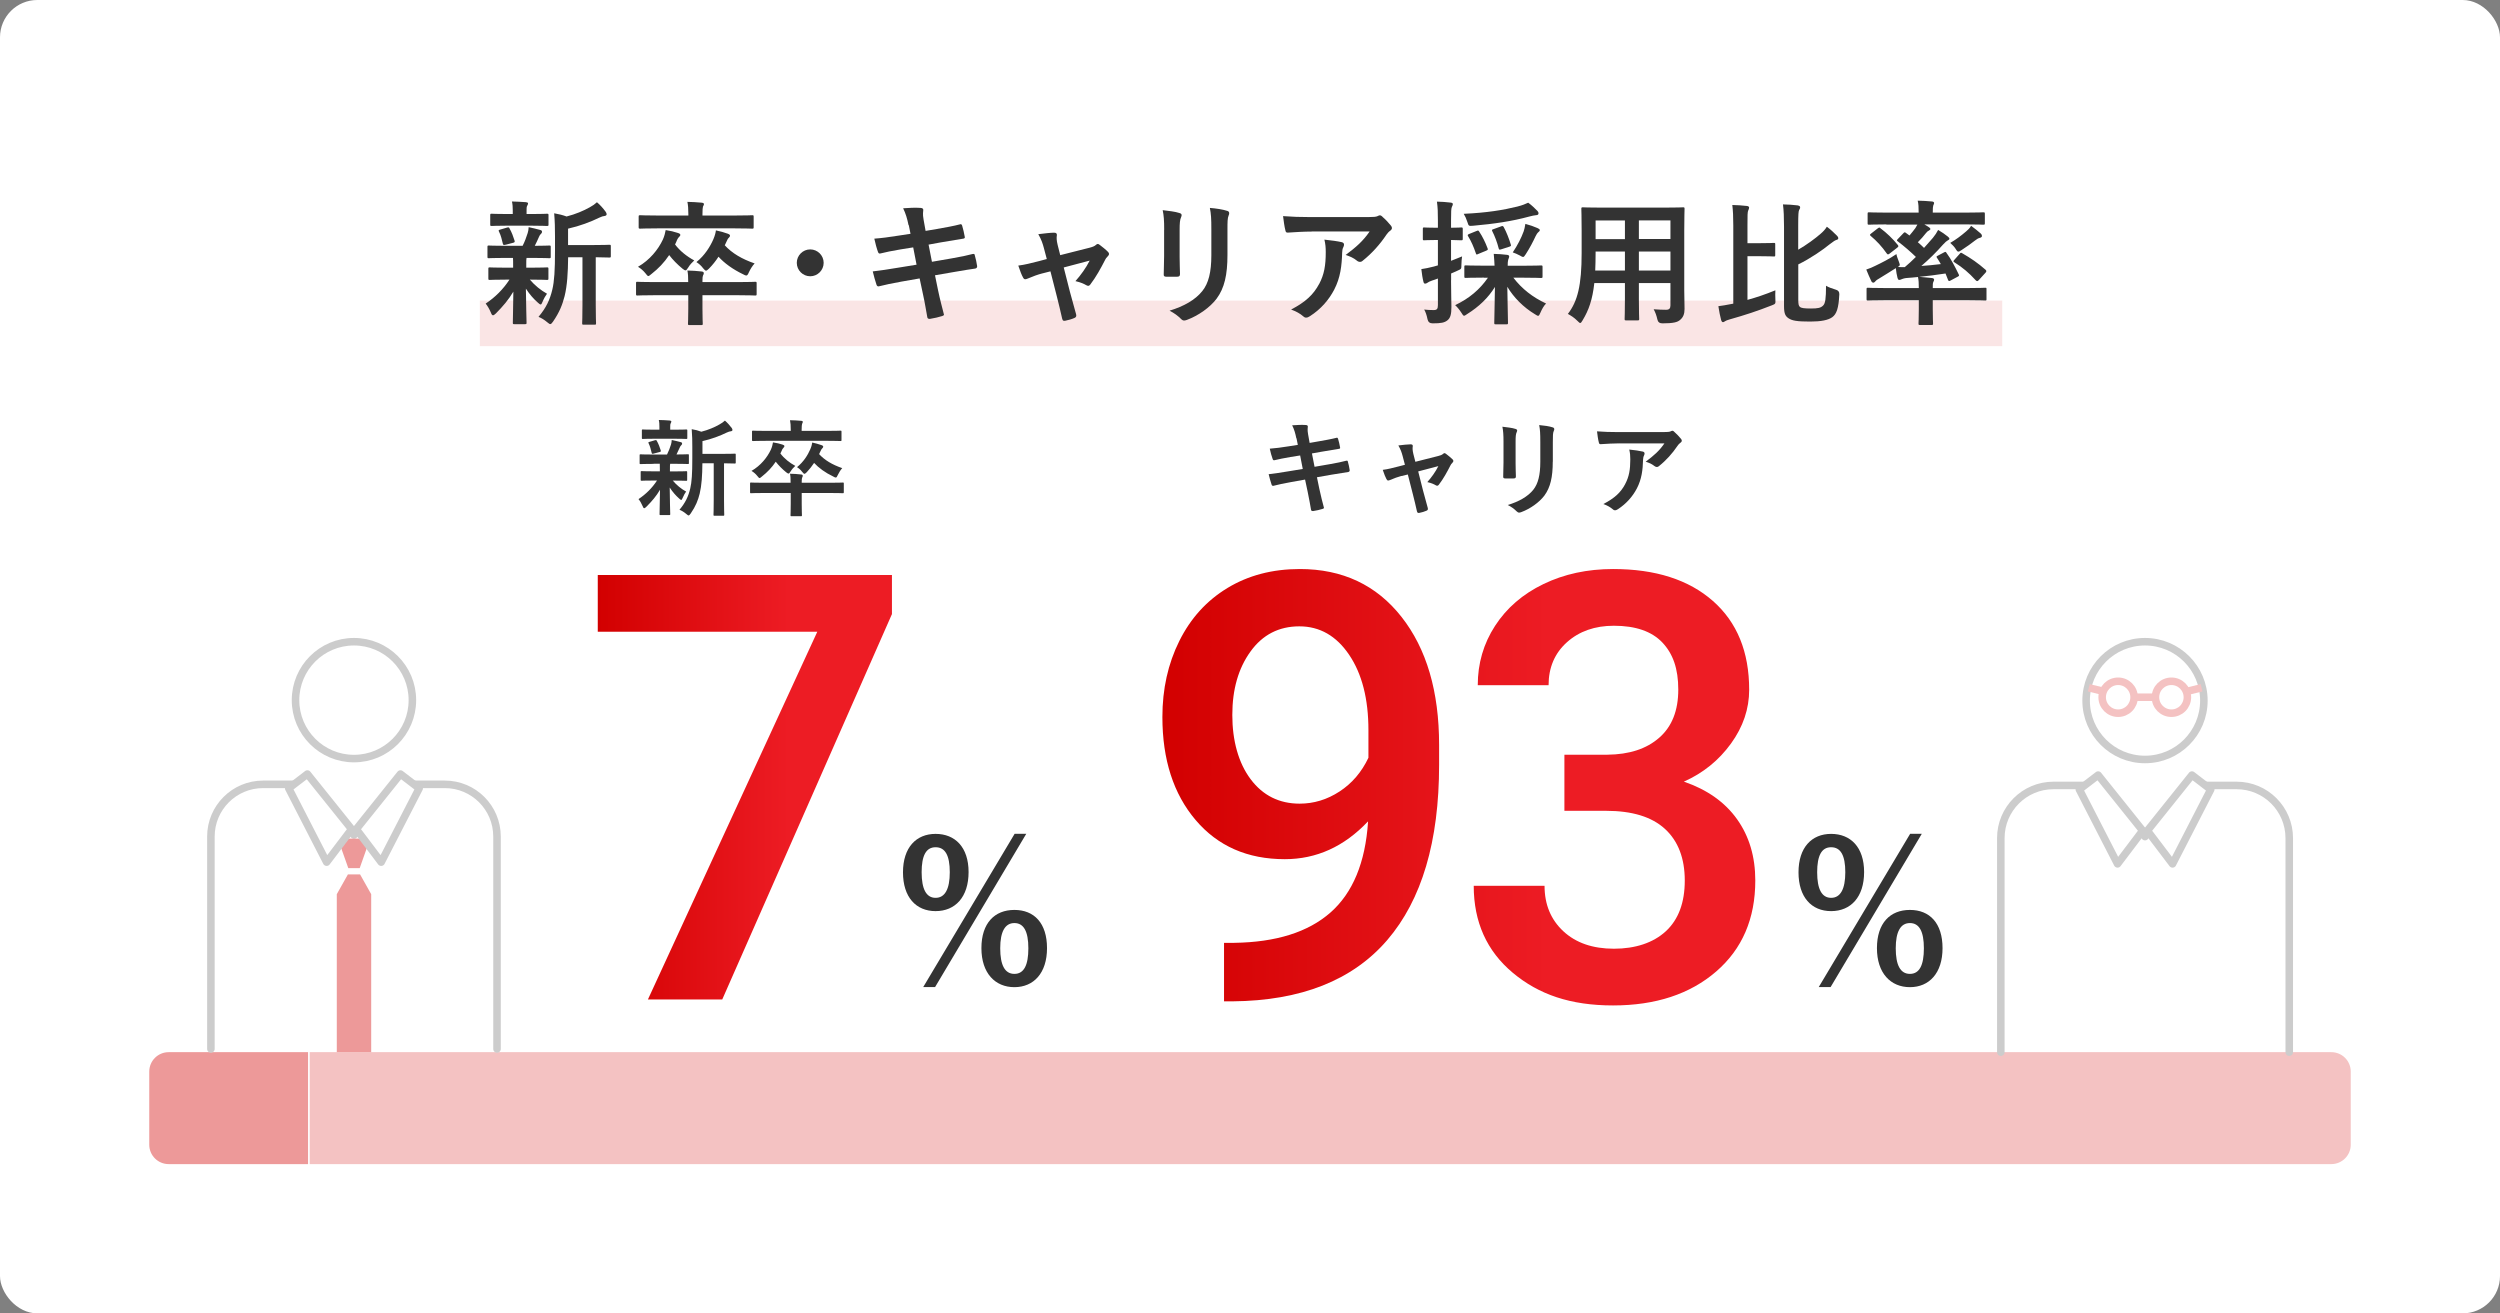 <?xml version="1.0" encoding="UTF-8"?>
<svg id="_レイヤー_2" data-name="レイヤー_2" xmlns="http://www.w3.org/2000/svg" xmlns:xlink="http://www.w3.org/1999/xlink" viewBox="0 0 335 175.99">
  <rect x="0" y="0" width="335" height="175.99" fill="#808080" stroke="none"/>
  <defs>
    <style>
      .cls-1, .cls-2, .cls-3, .cls-4 {
        stroke-width: 1.01px;
      }

      .cls-1, .cls-3, .cls-5 {
        fill: #fff;
      }

      .cls-1, .cls-4 {
        stroke: #ccc;
        stroke-linecap: round;
        stroke-linejoin: round;
      }

      .cls-6 {
        fill: #f4c2c2;
      }

      .cls-7 {
        fill: #ed9999;
      }

      .cls-8 {
        stroke: #fae5e5;
        stroke-width: 6.11px;
      }

      .cls-8, .cls-2, .cls-3 {
        stroke-miterlimit: 10;
      }

      .cls-8, .cls-2, .cls-4 {
        fill: none;
      }

      .cls-2, .cls-3 {
        stroke: #f4c2c2;
      }

      .cls-9 {
        fill: url(#_新規グラデーションスウォッチ_1);
      }

      .cls-10 {
        fill: url(#_新規グラデーションスウォッチ_1-2);
      }

      .cls-11 {
        fill: url(#_新規グラデーションスウォッチ_1-3);
      }

      .cls-12 {
        fill: #333;
      }
    </style>
    <linearGradient id="_新規グラデーションスウォッチ_1" data-name="新規グラデーションスウォッチ 1" x1="80.1" y1="105.49" x2="119.51" y2="105.49" gradientUnits="userSpaceOnUse">
      <stop offset="0" stop-color="#d20000"/>
      <stop offset=".65" stop-color="#ed1c24"/>
    </linearGradient>
    <linearGradient id="_新規グラデーションスウォッチ_1-2" data-name="新規グラデーションスウォッチ 1" x1="155.75" y1="105.49" x2="235.21" y2="105.49" xlink:href="#_新規グラデーションスウォッチ_1"/>
    <linearGradient id="_新規グラデーションスウォッチ_1-3" data-name="新規グラデーションスウォッチ 1" x1="155.75" y1="105.49" x2="235.21" y2="105.49" xlink:href="#_新規グラデーションスウォッチ_1"/>
  </defs>
  <g id="contents">
    <g>
      <rect class="cls-5" width="335" height="175.99" rx="5" ry="5"/>
      <g>
        <line class="cls-8" x1="64.3" y1="43.33" x2="268.3" y2="43.33"/>
        <g>
          <path class="cls-12" d="M67.71,34.56c-1.58,0-2.11.04-2.21.04-.16,0-.18-.02-.18-.2v-1.3c0-.18.02-.2.18-.2.11,0,.63.04,2.21.04h2.32c.29-.56.5-1.15.68-1.71.09-.27.11-.49.13-.79.59.11,1.04.25,1.57.38.18.05.22.13.22.25,0,.11-.04.18-.14.27-.11.09-.18.2-.27.41-.2.45-.34.77-.56,1.19,1.24,0,1.76-.04,1.94-.04s.2.02.2.2v1.3c0,.18-.02.2-.2.2-.11,0-.65-.04-2.21-.04h-.83c-.04.13-.04.36-.04.99v.32h.61c1.53,0,2.05-.04,2.16-.04.18,0,.2.02.2.2v1.28c0,.18-.02.2-.2.2-.11,0-.63-.04-2.16-.04h-.13c.68.79,1.46,1.42,2.3,1.89-.2.27-.38.56-.63,1.15-.07.18-.13.29-.22.29-.07,0-.2-.07-.38-.25-.56-.49-1.1-1.1-1.6-1.87.02,2.5.09,3.92.09,4.56,0,.18-.02.2-.22.2h-1.42c-.18,0-.2-.02-.2-.2,0-.59.05-1.91.07-4.16-.65,1.1-1.39,1.96-2.34,2.92-.18.16-.29.25-.38.25-.13,0-.2-.13-.29-.36-.2-.47-.45-.9-.7-1.21,1.28-.85,2.34-1.91,3.19-3.21h-.45c-1.55,0-2.07.04-2.18.04-.18,0-.2-.02-.2-.2v-1.28c0-.18.02-.2.2-.2.11,0,.63.04,2.18.04h.94v-.32c0-.41,0-.72-.02-.99h-1.04ZM68.01,30.24c-1.49,0-2.02.04-2.12.04-.18,0-.2-.02-.2-.2v-1.24c0-.18.02-.2.2-.2.11,0,.63.04,2.12.04h.7v-.49c0-.41-.02-.81-.11-1.19.65.02,1.22.04,1.87.09.18.02.29.07.29.16,0,.11-.05.2-.11.31-.09.16-.09.31-.09.65v.47h.61c1.49,0,2-.04,2.11-.04.2,0,.22.02.22.2v1.24c0,.18-.02.2-.22.2-.11,0-.61-.04-2.11-.04h-3.17ZM67.74,32.79c-.23.07-.31.05-.36-.14-.14-.58-.25-1.08-.5-1.58-.11-.2-.09-.25.16-.31l.92-.27c.22-.05.25-.02.32.13.29.5.5,1.08.67,1.62.05.18.02.23-.18.29l-1.03.27ZM76.13,34.47c-.02,2.09-.13,3.82-.47,5.2-.29,1.13-.67,2.14-1.55,3.42-.16.22-.25.34-.38.34-.09,0-.2-.09-.4-.25-.38-.32-.79-.58-1.17-.72,1.03-1.22,1.53-2.3,1.85-3.65.27-1.12.36-2.61.36-5.19v-1.96c0-1.06-.02-2.02-.11-3.08.63.11,1.12.23,1.66.43,1.21-.31,2.29-.77,3.12-1.24.4-.22.67-.41.95-.67.41.34.83.81,1.17,1.28.09.13.13.23.13.34s-.11.2-.27.22c-.2.02-.4.07-.7.22-1.19.58-2.61,1.12-4.2,1.48v2.2h3.08c1.75,0,2.34-.04,2.45-.04.18,0,.2.02.2.2v1.31c0,.18-.02.2-.2.2-.09,0-.58-.02-1.82-.04v6.34c0,1.69.04,2.39.04,2.48,0,.2-.02.22-.18.22h-1.48c-.18,0-.2-.02-.2-.22,0-.09.04-.79.04-2.48v-6.34h-1.93Z"/>
          <path class="cls-12" d="M92.22,37.8c0-.74-.02-1.12-.11-1.55.65.02,1.28.05,1.93.13.16.02.27.09.27.22s-.05.22-.11.32c-.05.13-.07.32-.07.7v.18h4.83c1.58,0,2.12-.04,2.23-.04.18,0,.2.02.2.2v1.42c0,.2-.02.22-.2.22-.11,0-.65-.04-2.23-.04h-4.83v1.82c0,1.26.04,1.89.04,1.98,0,.18-.02.2-.2.2h-1.58c-.18,0-.2-.02-.2-.2,0-.11.04-.72.04-1.98v-1.82h-4.59c-1.58,0-2.12.04-2.23.04-.16,0-.18-.02-.18-.22v-1.42c0-.18.02-.2.18-.2.11,0,.65.04,2.23.04h4.59ZM90.46,32.76c.63.85,1.57,1.6,2.57,2.14-.31.29-.56.54-.81.95-.18.27-.25.38-.36.38-.09,0-.22-.07-.41-.23-.68-.56-1.3-1.19-1.78-1.82-.67,1.01-1.46,1.82-2.38,2.54-.2.16-.32.27-.41.27-.11,0-.2-.13-.4-.38-.29-.36-.61-.63-.99-.86,1.57-.9,2.7-2.3,3.33-3.64.22-.49.31-.9.38-1.28.61.09,1.15.22,1.62.38.22.07.34.14.34.25,0,.14-.05.18-.13.25-.16.16-.29.36-.41.7l-.16.34ZM88.12,30.6c-1.66,0-2.21.04-2.32.04-.2,0-.22-.02-.22-.2v-1.4c0-.18.02-.2.22-.2.11,0,.67.04,2.32.04h4.12v-.16c0-.77-.04-1.22-.13-1.67.65.02,1.28.04,1.93.11.18.02.29.09.29.18,0,.11-.07.22-.13.34-.04.16-.07.38-.07,1.04v.16h4.34c1.64,0,2.21-.04,2.32-.04.18,0,.2.02.2.2v1.4c0,.18-.02.2-.2.2-.11,0-.68-.04-2.32-.04h-10.35ZM97.12,32.87c.97,1.06,2.29,1.84,4,2.43-.29.31-.56.74-.76,1.17-.14.32-.22.45-.36.45-.09,0-.22-.05-.41-.16-1.42-.68-2.54-1.51-3.31-2.36-.36.56-.79,1.1-1.28,1.6-.2.18-.29.27-.4.27-.09,0-.2-.11-.38-.32-.27-.36-.54-.59-.9-.83,1.12-.9,1.85-2.09,2.27-3.06.23-.54.31-.92.34-1.19.65.14,1.04.25,1.6.45.23.09.29.16.29.27,0,.09-.05.16-.14.25-.14.13-.22.27-.34.56l-.22.47Z"/>
          <path class="cls-12" d="M110.37,35.22c0,.99-.81,1.8-1.8,1.8s-1.8-.81-1.8-1.8.81-1.8,1.8-1.8,1.8.81,1.8,1.8Z"/>
          <path class="cls-12" d="M121.74,30.16c-.18-.9-.38-1.55-.72-2.25.77-.05,1.57-.11,2.34-.05.23.02.36.09.36.27,0,.2-.11.52.04,1.3l.27,1.51,1.48-.25c1.03-.18,2.29-.4,3.22-.65.09,0,.16.07.2.2.14.47.25.94.36,1.55,0,.13-.09.18-.27.2-.83.14-2.11.34-3.01.5l-1.58.29.45,2.3,2.61-.45c1.28-.22,2.16-.41,2.83-.59.23-.05.29.02.31.2.13.45.23.9.31,1.44,0,.16-.09.29-.27.31-.54.07-1.62.25-2.9.47l-2.48.43.41,2c.25,1.21.56,2.36.79,3.26.02.09-.07.14-.23.2-.38.13-1.15.31-1.64.38-.23.02-.34-.07-.36-.22-.13-.67-.32-1.93-.58-3.08l-.45-2.12-2.45.43c-1.22.22-2.23.43-2.92.61-.2.07-.34.02-.41-.2-.18-.52-.36-1.21-.5-1.78,1.1-.13,2.05-.27,3.35-.49l2.52-.41-.45-2.32-1.69.27c-.99.16-2.2.41-2.68.54-.18.05-.27,0-.34-.18-.16-.41-.4-1.3-.5-1.8.97-.07,1.96-.2,3.21-.4l1.64-.25-.23-1.15Z"/>
          <path class="cls-12" d="M139.69,36.63c-.56.14-1.37.43-1.98.7-.14.05-.23.09-.32.09-.13,0-.22-.07-.31-.25-.18-.32-.38-.83-.63-1.58.88-.11,1.76-.34,2.74-.59l1.08-.29-.4-1.51c-.14-.52-.31-1.08-.74-1.82.74-.09,1.64-.2,2.11-.2.29,0,.41.11.38.36-.05.29-.05.65.11,1.3l.34,1.35,3.91-.99c.41-.11.65-.18.9-.4.07-.07.14-.11.22-.11.09,0,.2.07.31.16.29.22.79.61,1.06.9.09.09.14.18.14.27,0,.13-.07.23-.2.36-.18.18-.22.25-.29.38-.63,1.22-1.21,2.3-2.03,3.38-.09.11-.16.16-.27.16-.07,0-.14-.02-.27-.09-.31-.18-.68-.36-1.44-.54.74-.83,1.42-1.78,1.91-2.75l-3.48.92.83,3.26c.31,1.13.56,2.02.83,3.02.07.27-.02.4-.23.49-.36.16-.77.27-1.19.36-.23.05-.38.04-.45-.27-.22-1.01-.47-2-.72-3.01l-.85-3.33-1.06.27Z"/>
          <path class="cls-12" d="M156,30.79c0-1.24-.05-1.93-.2-2.63.76.09,1.71.2,2.23.38.22.05.31.16.31.29,0,.09-.04.18-.07.27-.16.34-.2.79-.2,1.71v3.64c0,.94.04,1.64.05,2.27,0,.27-.11.36-.4.36h-1.44c-.25,0-.36-.09-.34-.31,0-.63.05-1.67.05-2.45v-3.53ZM164.48,34.16c0,2.66-.4,4.45-1.46,5.87-.88,1.17-2.45,2.27-3.96,2.83-.14.05-.27.09-.38.09-.14,0-.27-.05-.43-.22-.43-.43-.9-.77-1.53-1.1,1.93-.59,3.44-1.44,4.39-2.63.83-1.03,1.21-2.52,1.21-4.81v-3.4c0-1.55-.04-2.12-.2-2.93.86.07,1.73.2,2.34.4.18.05.25.16.25.31,0,.09-.02.2-.07.29-.16.38-.16.85-.16,1.96v3.35Z"/>
          <path class="cls-12" d="M175.76,31.03c-1.03,0-2.12.07-3.19.14-.22.02-.29-.11-.32-.27-.14-.5-.25-1.4-.32-1.94,1.22.09,2.21.13,3.66.13h7.72c.76,0,1.06-.04,1.24-.11.09-.04.25-.13.34-.13.14,0,.29.11.41.25.4.34.74.72,1.08,1.13.09.11.14.22.14.32,0,.14-.09.27-.25.38-.2.14-.34.32-.49.52-.85,1.28-1.96,2.52-3.17,3.48-.11.11-.23.16-.38.16s-.31-.07-.43-.18c-.45-.36-.9-.56-1.49-.74,1.44-1.08,2.32-1.85,3.22-3.15h-7.78ZM176.77,38.05c.68-1.28.88-2.5.88-4.25,0-.67-.04-1.08-.18-1.69.88.09,1.82.22,2.32.34.23.05.31.18.31.34,0,.11-.04.22-.09.32-.13.25-.14.43-.16.74-.05,1.75-.23,3.35-1.06,4.95-.7,1.35-1.78,2.63-3.28,3.58-.16.11-.32.18-.5.18-.13,0-.25-.05-.36-.16-.43-.38-.95-.67-1.64-.92,1.96-1.03,2.99-2,3.76-3.44Z"/>
          <path class="cls-12" d="M194.44,37.55c0,1.71.05,2.7.05,3.58,0,1.01-.14,1.48-.54,1.8-.4.31-.85.4-1.98.4q-.56,0-.68-.54c-.11-.56-.27-1.01-.45-1.31.41.05.81.07,1.28.07.43,0,.56-.16.56-.68v-3.55c-.27.11-.54.2-.77.27-.32.11-.54.22-.65.31-.07.05-.18.11-.29.11s-.18-.07-.22-.22c-.13-.49-.22-1.1-.29-1.73.52-.07,1.03-.18,1.66-.34.16-.04.36-.09.56-.16v-3.4h-.2c-1.17,0-1.53.04-1.64.04-.16,0-.18-.02-.18-.2v-1.3c0-.2.02-.22.18-.22.11,0,.47.04,1.64.04h.2v-.94c0-1.17-.02-1.73-.13-2.56.67.02,1.22.05,1.84.13.18.02.29.09.29.18,0,.16-.07.27-.13.4-.09.22-.11.59-.11,1.82v.97c.94,0,1.24-.04,1.35-.04.2,0,.22.02.22.22v1.3c0,.18-.02.2-.22.2-.11,0-.41-.02-1.35-.04v2.79c.49-.18.99-.4,1.48-.59-.04.29-.09.68-.09,1.12,0,.59-.02.56-.52.79l-.86.38v.92ZM198.85,37.2c-1.73,0-2.32.04-2.43.04-.18,0-.2-.02-.2-.2v-1.28c0-.18.02-.2.2-.2.11,0,.7.04,2.43.04h1.42c-.02-.45-.05-.95-.11-1.58.67.02,1.19.05,1.8.13.18.02.27.11.27.2,0,.16-.09.31-.13.45-.05.18-.07.43-.07.81h2.02c1.73,0,2.32-.04,2.43-.04.2,0,.22.02.22.2v1.28c0,.18-.02.2-.22.2-.11,0-.7-.04-2.43-.04h-1.26c1.13,1.48,2.56,2.61,4.38,3.46-.31.32-.54.74-.76,1.24-.13.29-.18.41-.31.41-.09,0-.22-.09-.43-.22-1.53-.92-2.83-2.23-3.69-3.67.02,1.84.09,4.36.09,4.83,0,.18-.02.2-.22.2h-1.42c-.18,0-.2-.02-.2-.2,0-.47.07-2.95.09-4.81-.9,1.46-2.14,2.65-3.76,3.66-.18.13-.29.2-.38.2-.11,0-.18-.13-.36-.41-.29-.45-.56-.76-.83-1.01,1.89-.9,3.29-2.09,4.39-3.67h-.54ZM206,28.24c.11.13.16.22.16.36,0,.11-.09.23-.29.23-.27.02-.56.09-.92.18-2.38.65-4.75.99-7.56,1.24-.59.05-.59.04-.76-.5-.13-.41-.31-.81-.49-1.1,3.1-.14,5.28-.5,7.18-.97.7-.18,1.08-.34,1.46-.52.49.36.88.74,1.21,1.08ZM197.85,30.96c.2-.09.25-.11.36.07.45.67.83,1.46,1.12,2.23.07.18.07.23-.2.34l-1.04.43c-.22.11-.27.11-.32-.07-.29-.86-.63-1.64-1.04-2.3-.11-.16-.07-.22.14-.31l.99-.4ZM201.12,30.34c.25-.09.27-.07.38.09.34.61.74,1.62.94,2.32.07.2.04.23-.22.32l-1.06.34c-.23.07-.29.07-.34-.14-.18-.74-.54-1.69-.86-2.3-.07-.16-.05-.2.18-.27l.99-.36ZM204.17,31.01c.07-.23.18-.61.23-1.01.61.16,1.17.36,1.62.56.2.09.31.16.31.27,0,.13-.04.14-.16.25-.16.14-.31.36-.41.59-.29.63-.76,1.55-1.3,2.38-.18.27-.25.38-.36.38s-.23-.07-.45-.2c-.34-.18-.67-.32-.94-.41.65-.97,1.13-1.91,1.46-2.81Z"/>
          <path class="cls-12" d="M225.69,38.92c0,.83.04,1.75.04,2.48,0,.67-.18,1.12-.59,1.46-.34.31-.88.47-2.38.47q-.56,0-.67-.52c-.13-.58-.29-.99-.5-1.37.74.05,1.08.07,1.67.07.41,0,.58-.18.58-.59v-2.99h-4.23v2.14c0,1.75.04,2.56.04,2.66,0,.18-.02.2-.2.2h-1.55c-.18,0-.2-.02-.2-.2,0-.13.04-.92.04-2.66v-2.14h-4.1c-.25,2.23-.74,3.62-1.57,4.99-.14.25-.23.36-.32.36s-.18-.09-.38-.29c-.43-.43-.85-.7-1.28-.92,1.31-1.69,1.85-3.83,1.85-8.17v-2.95c0-1.87-.04-2.84-.04-2.95,0-.2.02-.22.22-.22.11,0,.74.04,2.47.04h8.46c1.75,0,2.36-.04,2.48-.04.18,0,.2.02.2.22,0,.11-.04,1.08-.04,2.95v7.98ZM217.74,36.25v-2.54h-3.93v.2c0,.86-.02,1.64-.05,2.34h3.98ZM217.74,32.04v-2.5h-3.93v2.5h3.93ZM219.61,29.53v2.5h4.23v-2.5h-4.23ZM223.84,36.25v-2.54h-4.23v2.54h4.23Z"/>
          <path class="cls-12" d="M234.17,40.18c1.17-.32,2.36-.72,3.73-1.28-.02.4-.02.83,0,1.21.04.61.02.61-.49.81-1.94.76-3.51,1.28-5.67,1.89-.31.09-.47.16-.58.23-.11.07-.18.13-.29.13s-.18-.11-.23-.25c-.14-.5-.29-1.28-.38-1.89.58-.07,1.04-.16,1.62-.27l.38-.07v-10.48c0-1.24-.04-1.91-.13-2.74.65.02,1.35.05,1.96.13.18.02.29.11.29.2,0,.16-.05.25-.11.38-.11.22-.11.68-.11,2v2.41h1.4c1.53,0,2.02-.04,2.12-.04.18,0,.2.02.2.18v1.44c0,.18-.02.2-.2.2-.11,0-.59-.04-2.12-.04h-1.4v5.85ZM240.96,33.46c1.1-.63,2.32-1.53,3.01-2.14.34-.29.61-.58.83-.94.49.36.97.81,1.37,1.22.13.13.16.22.16.32,0,.13-.11.2-.25.23-.23.07-.41.22-.9.58-.97.79-2.63,1.93-4.21,2.7v4.65c0,.7.04.88.23,1.06.2.14.54.2,1.48.2s1.3-.09,1.6-.38c.32-.29.4-.92.41-2.67.31.2.88.4,1.35.54q.45.13.43.61c-.09,1.89-.38,2.65-.94,3.06-.54.4-1.53.59-2.95.59-1.76,0-2.43-.11-2.93-.45-.38-.27-.59-.56-.59-1.6v-10.68c0-1.22-.04-2.18-.14-2.97.68.02,1.37.05,1.94.13.22.04.36.11.36.25,0,.16-.07.27-.13.36-.09.16-.13.54-.13,2.11v3.21Z"/>
          <path class="cls-12" d="M252.76,30.07c-1.64,0-2.18.04-2.3.04-.18,0-.2-.02-.2-.2v-1.24c0-.2.02-.22.2-.22.13,0,.67.04,2.3.04h4.34c0-.72-.02-1.17-.13-1.6.67.02,1.28.04,1.93.11.16.02.27.09.27.2,0,.09-.05.2-.11.32-.05.16-.07.38-.07.97h4.47c1.64,0,2.18-.04,2.29-.04.2,0,.22.02.22.22v1.24c0,.18-.02.2-.22.2-.11,0-.65-.04-2.29-.04h-5.6c.22.13.41.23.59.36.16.11.22.16.22.27,0,.07-.09.14-.2.2-.13.05-.23.14-.38.32-.32.41-.68.83-1.1,1.24.31.25.58.52.83.76.43-.47.83-.94,1.19-1.35.31-.38.5-.67.7-1.06.41.23,1.04.67,1.31.9.16.14.2.2.2.29s-.11.16-.23.22c-.16.09-.29.2-.63.56-.85.97-1.87,1.98-2.9,2.86.81-.05,1.67-.14,2.61-.25-.16-.29-.34-.58-.52-.85-.09-.14-.09-.18.14-.29l.85-.45c.18-.09.2-.05.29.09.63.85,1.15,1.87,1.64,2.88.07.16.07.2-.14.31l-.97.52c-.2.11-.27.07-.34-.14l-.32-.81c-1.3.2-2.43.34-3.53.45.59.04,1.15.11,1.73.16.16.02.27.09.27.22s-.04.16-.11.31c-.07.16-.07.4-.07.81h4.77c1.6,0,2.14-.04,2.25-.04.18,0,.18.02.18.2v1.31c0,.18,0,.2-.18.2-.11,0-.65-.04-2.25-.04h-4.77v1.21c0,1.22.04,1.8.04,1.91,0,.18-.02.2-.2.2h-1.55c-.18,0-.2-.02-.2-.2,0-.11.04-.68.04-1.91v-1.21h-4.57c-1.6,0-2.14.04-2.25.04-.16,0-.18-.02-.18-.2v-1.31c0-.18.02-.2.18-.2.11,0,.65.04,2.25.04h4.57c0-.68-.02-1.03-.11-1.48-.54.05-1.06.11-1.6.14-.31.04-.52.13-.65.18-.09.04-.16.07-.27.07s-.16-.09-.22-.25c-.11-.43-.18-.85-.23-1.33-.7.47-1.4.86-2.2,1.37-.23.13-.45.27-.54.4-.07.09-.18.18-.27.18s-.18-.04-.25-.16c-.23-.47-.5-1.1-.7-1.6.45-.14.85-.32,1.19-.49.86-.41,1.93-.95,2.85-1.58.05.29.18.63.32.99.07.22.13.34.13.43,0,.13-.07.18-.25.31.31,0,.59.04.92.02.52-.43,1.01-.9,1.49-1.37-.7-.68-1.55-1.42-2.41-2.07-.09-.05-.13-.11-.13-.14,0-.05.02-.09.09-.16l.74-.77c.16-.18.22-.2.36-.09l.49.36c.27-.32.54-.65.79-.99.09-.13.18-.29.27-.47h-4.14ZM251.63,30.6c.18-.14.22-.14.34-.02.85.63,1.64,1.39,2.34,2.25.11.14.11.22-.11.38l-.99.77c-.18.14-.27.14-.36.02-.68-.97-1.37-1.71-2.18-2.39-.14-.13-.13-.16.05-.31l.9-.7ZM265.44,31.32c.13.13.14.22.14.32,0,.09-.11.2-.27.23-.23.05-.4.16-.63.34-.52.41-1.15.86-1.8,1.28-.22.14-.34.23-.45.23-.13,0-.22-.11-.38-.38-.2-.32-.49-.58-.72-.79.81-.47,1.44-.95,2.12-1.53.2-.18.49-.41.68-.76.5.38.85.63,1.3,1.04ZM262.61,34c.13-.16.16-.16.32-.07,1.21.7,2.09,1.3,3.15,2.23.05.07.09.11.09.16s-.02.11-.09.2l-.92,1.01c-.09.11-.16.14-.23.14-.05,0-.11-.04-.2-.13-.88-.97-1.73-1.69-2.84-2.39-.07-.05-.13-.09-.13-.14s.05-.11.13-.2l.72-.81Z"/>
        </g>
      </g>
      <g>
        <path class="cls-7" d="M22.6,140.99h18.68v15h-18.68c-1.43,0-2.6-1.16-2.6-2.6v-9.8c0-1.43,1.16-2.6,2.6-2.6Z"/>
        <path class="cls-6" d="M41.5,140.99h270.9c1.43,0,2.6,1.16,2.6,2.6v9.8c0,1.43-1.16,2.6-2.6,2.6H41.5v-15h0Z"/>
      </g>
      <g>
        <path class="cls-4" d="M66.6,140.56v-28.46c0-3.87-3.13-7-7-7h-6.63l-5.54,6.8-5.45-6.8h-6.72c-3.87,0-7,3.13-7,7v28.46"/>
        <circle class="cls-4" cx="47.43" cy="93.82" r="7.83"/>
        <polygon class="cls-7" points="48.2 116.33 46.67 116.33 45.27 112.37 49.6 112.37 48.2 116.33"/>
        <polygon class="cls-7" points="49.74 140.99 49.74 119.82 48.25 117.17 46.62 117.17 45.13 119.82 45.13 140.99 49.74 140.99"/>
        <polygon class="cls-1" points="41.19 103.72 38.69 105.64 43.77 115.53 47.12 111.11 41.19 103.72"/>
        <polygon class="cls-1" points="53.66 103.72 56.17 105.64 51.08 115.53 47.74 111.11 53.66 103.72"/>
      </g>
      <g>
        <g>
          <path class="cls-4" d="M306.76,140.99v-28.68c0-3.9-3.16-7.06-7.06-7.06h-6.68l-5.59,6.86-5.49-6.86h-6.77c-3.9,0-7.06,3.16-7.06,7.06v28.68"/>
          <circle class="cls-4" cx="287.43" cy="93.88" r="7.89"/>
          <polygon class="cls-1" points="281.15 103.86 278.63 105.79 283.75 115.76 287.12 111.31 281.15 103.86"/>
          <polygon class="cls-1" points="293.72 103.86 296.24 105.79 291.12 115.76 287.75 111.31 293.72 103.86"/>
        </g>
        <g>
          <line class="cls-2" x1="285.97" y1="93.43" x2="288.83" y2="93.43"/>
          <line class="cls-2" x1="291.32" y1="93.07" x2="295.01" y2="92.16"/>
          <line class="cls-2" x1="283.58" y1="93.07" x2="279.9" y2="92.16"/>
          <circle class="cls-3" cx="283.83" cy="93.43" r="2.14"/>
          <circle class="cls-3" cx="290.97" cy="93.43" r="2.14"/>
        </g>
      </g>
      <g>
        <path class="cls-12" d="M87.57,62.16c-1.23,0-1.64.03-1.72.03-.13,0-.14-.01-.14-.15v-1.01c0-.14.01-.15.14-.15.08,0,.49.03,1.72.03h1.81c.22-.43.39-.9.53-1.33.07-.21.08-.38.1-.62.46.08.81.2,1.22.29.14.04.17.1.17.2,0,.08-.03.14-.11.21-.08.07-.14.15-.21.32-.15.35-.27.6-.43.92.97,0,1.37-.03,1.51-.03s.15.01.15.15v1.01c0,.14-.01.15-.15.15-.08,0-.5-.03-1.72-.03h-.64c-.03.1-.03.28-.03.77v.25h.48c1.19,0,1.6-.03,1.68-.03.14,0,.15.01.15.15v.99c0,.14-.01.15-.15.15-.08,0-.49-.03-1.68-.03h-.1c.53.62,1.13,1.11,1.79,1.47-.15.21-.29.43-.49.9-.06.14-.1.22-.17.22-.06,0-.15-.06-.29-.2-.43-.38-.85-.85-1.25-1.46.01,1.95.07,3.05.07,3.54,0,.14-.01.15-.17.15h-1.11c-.14,0-.15-.01-.15-.15,0-.46.04-1.48.06-3.24-.5.85-1.08,1.53-1.82,2.27-.14.13-.22.2-.29.2-.1,0-.15-.1-.22-.28-.15-.36-.35-.7-.55-.94.99-.66,1.82-1.48,2.48-2.49h-.35c-1.2,0-1.61.03-1.69.03-.14,0-.15-.01-.15-.15v-.99c0-.14.01-.15.15-.15.08,0,.49.03,1.69.03h.73v-.25c0-.32,0-.56-.01-.77h-.81ZM87.81,58.79c-1.16,0-1.57.03-1.65.03-.14,0-.15-.01-.15-.15v-.97c0-.14.01-.15.15-.15.08,0,.49.03,1.65.03h.55v-.38c0-.32-.01-.63-.08-.92.5.01.95.03,1.46.07.14.01.22.06.22.13,0,.08-.04.15-.08.24-.07.13-.07.24-.07.5v.36h.48c1.16,0,1.55-.03,1.64-.03.15,0,.17.01.17.15v.97c0,.14-.01.15-.17.15-.08,0-.48-.03-1.64-.03h-2.47ZM87.6,60.78c-.18.06-.24.04-.28-.11-.11-.45-.2-.84-.39-1.23-.08-.15-.07-.2.13-.24l.71-.21c.17-.04.2-.01.25.1.22.39.39.84.52,1.26.04.14.01.18-.14.22l-.8.21ZM94.12,62.09c-.01,1.62-.1,2.97-.36,4.05-.22.88-.52,1.67-1.2,2.66-.13.17-.2.27-.29.27-.07,0-.15-.07-.31-.2-.29-.25-.62-.45-.91-.56.8-.95,1.19-1.79,1.44-2.84.21-.87.28-2.03.28-4.03v-1.53c0-.83-.01-1.57-.08-2.4.49.08.87.18,1.29.34.94-.24,1.78-.6,2.42-.97.31-.17.52-.32.74-.52.32.27.64.63.91.99.07.1.1.18.1.27s-.08.15-.21.17c-.15.01-.31.06-.55.17-.92.45-2.03.87-3.26,1.15v1.71h2.4c1.36,0,1.82-.03,1.91-.03.14,0,.15.01.15.15v1.02c0,.14-.01.15-.15.15-.07,0-.45-.01-1.42-.03v4.93c0,1.32.03,1.86.03,1.93,0,.15-.01.17-.14.17h-1.15c-.14,0-.15-.01-.15-.17,0-.07.03-.62.03-1.93v-4.93h-1.5Z"/>
        <path class="cls-12" d="M105.94,64.68c0-.57-.01-.87-.08-1.2.5.01.99.04,1.5.1.13.01.21.07.21.17s-.04.17-.08.25c-.04.1-.06.25-.06.55v.14h3.75c1.23,0,1.65-.03,1.74-.03.14,0,.15.01.15.15v1.11c0,.15-.01.17-.15.17-.08,0-.5-.03-1.74-.03h-3.75v1.42c0,.98.03,1.47.03,1.54,0,.14-.01.15-.15.15h-1.23c-.14,0-.15-.01-.15-.15,0-.08.03-.56.03-1.54v-1.42h-3.57c-1.23,0-1.65.03-1.74.03-.13,0-.14-.01-.14-.17v-1.11c0-.14.01-.15.14-.15.08,0,.5.03,1.74.03h3.57ZM104.57,60.76c.49.66,1.22,1.25,2,1.67-.24.22-.43.42-.63.74-.14.21-.2.29-.28.29-.07,0-.17-.06-.32-.18-.53-.43-1.01-.92-1.39-1.41-.52.78-1.13,1.41-1.85,1.98-.15.13-.25.21-.32.21-.08,0-.15-.1-.31-.29-.22-.28-.48-.49-.77-.67,1.22-.7,2.1-1.79,2.59-2.83.17-.38.24-.7.29-.99.48.07.9.17,1.26.29.17.06.27.11.27.2,0,.11-.04.14-.1.2-.13.13-.22.28-.32.55l-.13.27ZM102.75,59.07c-1.29,0-1.72.03-1.81.03-.15,0-.17-.01-.17-.15v-1.09c0-.14.01-.15.17-.15.08,0,.52.03,1.81.03h3.21v-.13c0-.6-.03-.95-.1-1.3.5.01.99.03,1.5.08.14.01.22.07.22.14,0,.08-.06.17-.1.27-.03.13-.06.29-.06.81v.13h3.38c1.27,0,1.72-.03,1.81-.03.14,0,.15.01.15.15v1.09c0,.14-.01.15-.15.15-.08,0-.53-.03-1.81-.03h-8.05ZM109.75,60.84c.76.83,1.78,1.43,3.11,1.89-.22.24-.43.57-.59.91-.11.25-.17.35-.28.35-.07,0-.17-.04-.32-.13-1.11-.53-1.98-1.18-2.58-1.83-.28.43-.62.85-.99,1.25-.15.14-.22.21-.31.21-.07,0-.15-.08-.29-.25-.21-.28-.42-.46-.7-.64.87-.7,1.44-1.62,1.77-2.38.18-.42.24-.71.27-.92.5.11.81.2,1.25.35.18.07.22.13.22.21,0,.07-.04.13-.11.2-.11.1-.17.21-.27.43l-.17.36Z"/>
      </g>
      <g>
        <path class="cls-12" d="M173.71,58.74c-.14-.7-.29-1.21-.56-1.75.6-.04,1.22-.08,1.82-.04.18.01.28.07.28.21,0,.15-.08.41.03,1.01l.21,1.18,1.15-.2c.8-.14,1.78-.31,2.51-.5.07,0,.13.06.15.15.11.36.2.73.28,1.2,0,.1-.07.14-.21.15-.64.11-1.64.27-2.34.39l-1.23.22.35,1.79,2.03-.35c.99-.17,1.68-.32,2.2-.46.18-.04.22.01.24.15.1.35.18.7.24,1.12,0,.13-.07.22-.21.24-.42.06-1.26.2-2.25.36l-1.93.34.32,1.55c.2.94.43,1.83.62,2.54.01.07-.06.11-.18.15-.29.1-.9.24-1.27.29-.18.01-.27-.06-.28-.17-.1-.52-.25-1.5-.45-2.4l-.35-1.65-1.9.34c-.95.17-1.74.34-2.27.48-.15.06-.27.01-.32-.15-.14-.41-.28-.94-.39-1.39.85-.1,1.6-.21,2.61-.38l1.96-.32-.35-1.81-1.32.21c-.77.13-1.71.32-2.09.42-.14.04-.21,0-.27-.14-.13-.32-.31-1.01-.39-1.4.76-.06,1.53-.15,2.49-.31l1.27-.2-.18-.9Z"/>
        <path class="cls-12" d="M187.81,63.77c-.43.11-1.06.34-1.54.55-.11.04-.18.07-.25.07-.1,0-.17-.06-.24-.2-.14-.25-.29-.64-.49-1.23.69-.08,1.37-.27,2.13-.46l.84-.22-.31-1.18c-.11-.41-.24-.84-.57-1.41.57-.07,1.27-.15,1.64-.15.22,0,.32.08.29.28-.04.22-.04.5.08,1.01l.27,1.05,3.04-.77c.32-.08.5-.14.7-.31.06-.06.11-.08.17-.08.07,0,.15.06.24.13.22.17.62.48.83.7.07.07.11.14.11.21,0,.1-.06.18-.15.28-.14.14-.17.2-.22.29-.49.95-.94,1.79-1.58,2.63-.07.08-.13.13-.21.13-.06,0-.11-.01-.21-.07-.24-.14-.53-.28-1.12-.42.57-.64,1.11-1.39,1.48-2.14l-2.7.71.64,2.54c.24.88.43,1.57.64,2.35.06.21-.01.31-.18.38-.28.13-.6.21-.92.28-.18.04-.29.03-.35-.21-.17-.78-.36-1.55-.56-2.34l-.66-2.59-.83.21Z"/>
        <path class="cls-12" d="M201.47,59.23c0-.97-.04-1.5-.15-2.05.59.07,1.33.15,1.74.29.17.04.24.13.24.22,0,.07-.03.14-.06.21-.13.27-.15.62-.15,1.33v2.83c0,.73.03,1.27.04,1.77,0,.21-.08.28-.31.28h-1.12c-.2,0-.28-.07-.27-.24,0-.49.04-1.3.04-1.91v-2.75ZM208.07,61.85c0,2.07-.31,3.46-1.13,4.57-.69.91-1.91,1.77-3.08,2.2-.11.04-.21.07-.29.07-.11,0-.21-.04-.34-.17-.34-.34-.7-.6-1.19-.85,1.5-.46,2.68-1.12,3.42-2.04.64-.8.94-1.96.94-3.74v-2.65c0-1.2-.03-1.65-.15-2.28.67.06,1.34.15,1.82.31.14.04.2.13.2.24,0,.07-.01.15-.06.22-.13.29-.13.66-.13,1.53v2.61Z"/>
        <path class="cls-12" d="M216.98,59.41c-.8,0-1.65.06-2.48.11-.17.01-.22-.08-.25-.21-.11-.39-.2-1.09-.25-1.51.95.07,1.72.1,2.84.1h6.01c.59,0,.83-.03.97-.08.07-.03.2-.1.27-.1.11,0,.22.08.32.2.31.27.57.56.84.88.07.08.11.17.11.25,0,.11-.07.21-.2.29-.15.11-.27.25-.38.41-.66.99-1.53,1.96-2.47,2.7-.08.08-.18.13-.29.13s-.24-.06-.34-.14c-.35-.28-.7-.43-1.16-.57,1.12-.84,1.81-1.44,2.51-2.45h-6.05ZM217.77,64.87c.53-.99.69-1.95.69-3.31,0-.52-.03-.84-.14-1.32.69.07,1.41.17,1.81.27.18.04.24.14.24.27,0,.08-.03.17-.07.25-.1.2-.11.34-.13.57-.04,1.36-.18,2.6-.83,3.85-.55,1.05-1.39,2.04-2.55,2.79-.13.08-.25.14-.39.14-.1,0-.2-.04-.28-.13-.34-.29-.74-.52-1.27-.71,1.53-.8,2.33-1.55,2.93-2.68Z"/>
      </g>
      <g>
        <path class="cls-12" d="M129.79,116.86c0,3.35-1.79,5.23-4.42,5.23s-4.37-1.87-4.37-5.2,1.77-5.15,4.37-5.15,4.42,1.77,4.42,5.12ZM123.5,116.88c0,2.26.62,3.43,1.87,3.43s1.9-1.17,1.9-3.43-.62-3.35-1.9-3.35-1.87,1.12-1.87,3.35ZM125.3,132.27h-1.59l12.25-20.54h1.56l-12.22,20.54ZM140.3,127.05c0,3.35-1.79,5.23-4.37,5.23s-4.42-1.87-4.42-5.23,1.77-5.12,4.42-5.12,4.37,1.77,4.37,5.12ZM134.03,127.07c0,2.26.62,3.43,1.9,3.43s1.87-1.17,1.87-3.43-.62-3.38-1.87-3.38-1.9,1.14-1.9,3.38Z"/>
        <path class="cls-9" d="M119.51,82.31l-22.73,51.62h-9.96l22.7-49.28h-29.42v-7.6h39.42v5.26Z"/>
      </g>
      <g>
        <path class="cls-12" d="M249.79,116.86c0,3.35-1.79,5.23-4.42,5.23s-4.37-1.87-4.37-5.2,1.77-5.15,4.37-5.15,4.42,1.77,4.42,5.12ZM243.5,116.88c0,2.26.62,3.43,1.87,3.43s1.9-1.17,1.9-3.43-.62-3.35-1.9-3.35-1.87,1.12-1.87,3.35ZM245.3,132.27h-1.59l12.25-20.54h1.56l-12.22,20.54ZM260.3,127.05c0,3.35-1.79,5.23-4.37,5.23s-4.42-1.87-4.42-5.23,1.77-5.12,4.42-5.12,4.37,1.77,4.37,5.12ZM254.03,127.07c0,2.26.62,3.43,1.9,3.43s1.87-1.17,1.87-3.43-.62-3.38-1.87-3.38-1.9,1.14-1.9,3.38Z"/>
        <g>
          <path class="cls-10" d="M183.29,110.09c-3.18,3.36-6.89,5.04-11.13,5.04-5,0-8.98-1.75-11.95-5.25s-4.45-8.1-4.45-13.8c0-3.75.75-7.14,2.27-10.19,1.51-3.04,3.66-5.41,6.45-7.1,2.79-1.69,6.02-2.54,9.69-2.54,5.73,0,10.27,2.14,13.63,6.41s5.04,9.99,5.04,17.16v2.66c0,10.27-2.32,18.1-6.95,23.49-4.64,5.39-11.55,8.13-20.74,8.21h-1.13v-7.84h1.37c5.6-.08,9.9-1.43,12.89-4.06s4.68-6.69,5.04-12.18ZM174.15,107.69c1.9,0,3.68-.54,5.35-1.63,1.67-1.09,2.96-2.6,3.87-4.52v-3.7c0-4.18-.86-7.54-2.58-10.09s-3.95-3.82-6.68-3.82-4.92,1.12-6.54,3.37c-1.63,2.25-2.44,5.08-2.44,8.51s.82,6.43,2.46,8.61c1.64,2.18,3.83,3.27,6.56,3.27Z"/>
          <path class="cls-11" d="M209.62,101.13h5.78c2.92-.03,5.23-.78,6.93-2.27,1.71-1.49,2.56-3.64,2.56-6.45s-.71-4.81-2.13-6.31c-1.42-1.5-3.59-2.25-6.5-2.25-2.55,0-4.65.74-6.29,2.21-1.64,1.47-2.46,3.39-2.46,5.76h-9.49c0-2.92.77-5.57,2.32-7.96,1.55-2.39,3.71-4.26,6.49-5.6,2.77-1.34,5.88-2.01,9.32-2.01,5.68,0,10.14,1.43,13.38,4.28s4.86,6.82,4.86,11.9c0,2.55-.81,4.96-2.44,7.21-1.63,2.25-3.73,3.95-6.31,5.1,3.12,1.07,5.5,2.75,7.13,5.04,1.63,2.29,2.44,5.03,2.44,8.21,0,5.11-1.75,9.18-5.25,12.2-3.5,3.02-8.11,4.54-13.81,4.54s-9.95-1.46-13.44-4.38c-3.49-2.92-5.23-6.81-5.23-11.65h9.49c0,2.5.84,4.53,2.52,6.09,1.68,1.56,3.94,2.34,6.78,2.34s5.26-.78,6.95-2.34c1.69-1.56,2.54-3.83,2.54-6.8s-.89-5.3-2.66-6.92c-1.77-1.62-4.4-2.42-7.89-2.42h-5.58v-7.52Z"/>
        </g>
      </g>
    </g>
  </g>
</svg>